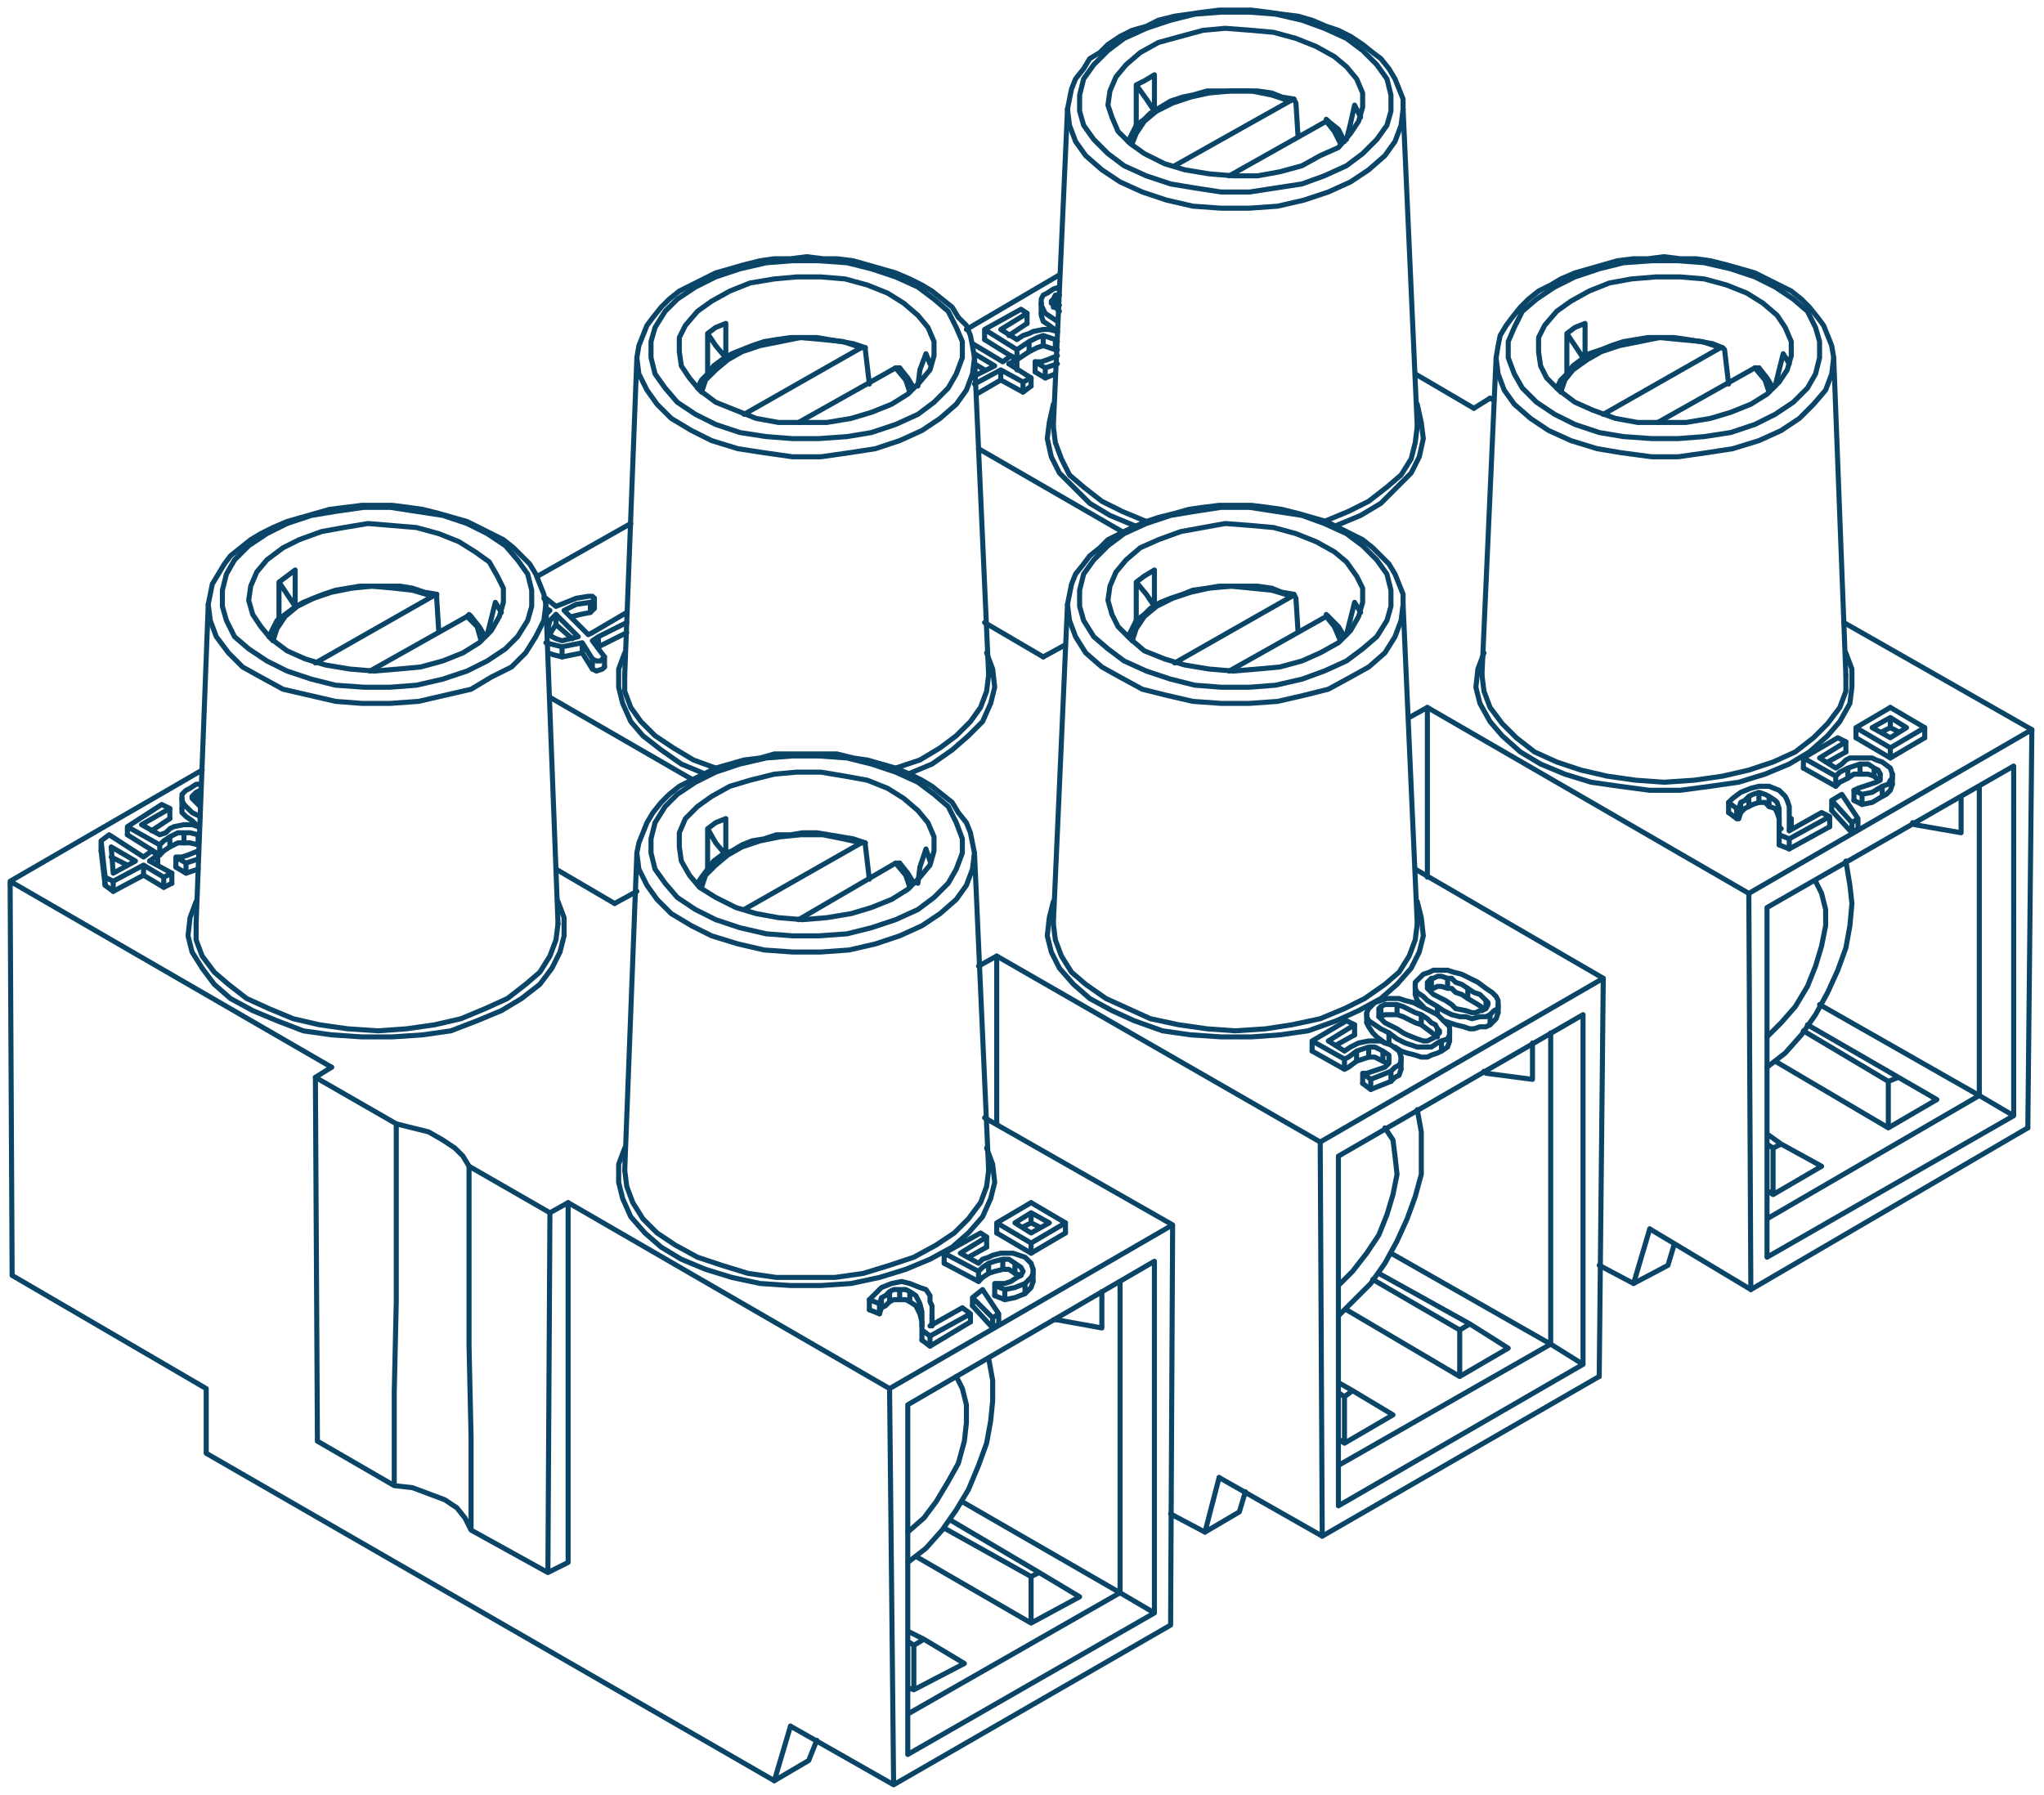 <svg version="1.1" id="Ebene_1" xmlns="http://www.w3.org/2000/svg" x="0" y="0" viewBox="0 0 101.1 88.8" xml:space="preserve"><style>.st0{fill:none;stroke:#0a4467;stroke-width:.25;stroke-linecap:round;stroke-linejoin:round;stroke-miterlimit:10}</style><path class="st0" d="m89.8 43.6.3.6.2.8v.8l-.2 1-.3 1-.4 1-.6 1-.7.8-.7.7"/><path class="st0" d="m91.5 43.8.1.9-.1 1.1-.2 1.1-.4 1.1-.5 1.1-.6 1.1-.7 1-.8.9-.9.7m3.9-10.2.2 1.2m-23 12 .4.6.1.8.1.9-.2 1-.3 1-.4 1-.6.9-.7.9-.7.7"/><path class="st0" d="M70.3 56v2.1l-.3 1.1-.4 1.1-.5 1.1-.6 1.1-.7 1-.8.8-.8.8m3.9-10.2.2 1.1m-23 12.1.3.6.2.8v.9l-.1.9-.3 1.1-.5.9-.6 1-.6.8-.8.7"/><path class="st0" d="M49.1 68.3v1l-.1 1-.2 1.1-.4 1.1-.5 1.2-.6 1-.7 1-.8.9-.9.7m4-10.1.2 1.1m37.7-50.1L82 20.9m5-2.7h-.2m-1.7-1h.1l.1.1.2 1.7m-6.2 1.5 5.8-3.3"/><path class="st0" d="m77.2 19.4.2-.6.4-.5.7-.5.7-.4.9-.3 1-.2 1-.2 1 .1 1.1.1.9.3m1.7 1 .5.6.2.6"/><path class="st0" d="m77 19.2.2-.4.3-.3.3-.4.4-.3.4-.3.6-.2.5-.2.6-.2.6-.1.6-.1h1.3l.7.1.6.1.6.1.5.2m1.8 1 .4.5.3.5M65.6 6l-4.8 2.7M65.7 6l-.1-.1V6m-1.8-1 .2-.1.1.2.1 1.6m-6.1 1.5L63.8 5M56 7.1l.2-.5.4-.6.6-.5.8-.4.9-.3.9-.2 1.1-.1h1l1 .2.9.3m1.8 1 .4.5.3.6"/><path class="st0" d="m55.8 7 .2-.4.2-.4.4-.3.3-.3.5-.3.5-.3.6-.2.5-.1.7-.2h2.5l.7.1.5.2.6.1M65.7 6l.5.4.3.6m-.9 23.5-4.8 2.7m4.9-2.7-.1-.1v.1m-1.7-1 .1-.1.1.2.1 1.6m-6.1 1.6 5.8-3.3M56 31.7l.2-.6.4-.6.6-.5.8-.4.9-.3.9-.2 1.1-.1 1 .1 1 .1 1 .3m1.7 1 .4.5.3.7"/><path class="st0" d="m55.8 31.5.2-.4.2-.4.4-.3.3-.3.5-.3.5-.2.6-.2.5-.2.7-.1.6-.1h1.9l.7.1.5.2.6.1m1.7 1.1.5.5.3.5M44.3 18.2l-4.8 2.7m5-2.7h-.2m-1.7-1h.2v.1L43 19m-6.2 1.5 5.8-3.3"/><path class="st0" d="m34.7 19.4.2-.6.5-.5.6-.5.7-.4.9-.3 1-.2 1-.2 1.1.1 1 .1.9.3m1.7 1 .5.6.2.6"/><path class="st0" d="m34.5 19.2.2-.4.3-.3.3-.4.4-.3.5-.3.5-.2.5-.2.6-.2.6-.1.7-.1h1.3l.6.1.6.1.6.1.6.2m1.7 1 .4.5.3.5m-.9 23.5-4.8 2.8m5-2.8h-.2m-1.7-1h.2v.1l.2 1.7M36.8 45l5.8-3.3"/><path class="st0" d="m34.7 43.9.2-.6.5-.5.6-.5.7-.4.9-.3 1-.2 1-.1h1.1l1 .2.9.2m1.7 1 .5.6.2.6"/><path class="st0" d="m34.5 43.7.2-.3.3-.4.3-.4.4-.3.5-.2.5-.3.5-.2.6-.1.6-.2h.7l.6-.1h.7l.6.1.6.1.6.1.6.2m1.7 1 .4.5.3.5M23.1 30.5l-4.8 2.7m5-2.7-.1-.1-.1.1m-1.7-1 .2-.1v.2l.1 1.6m-6.1 1.6 5.8-3.3m-7.9 2.2.2-.6.4-.6.6-.5.8-.4.9-.3 1-.2 1-.1 1.1.1.9.1 1 .3m1.7 1 .5.5.2.7"/><path class="st0" d="m13.3 31.5.2-.4.2-.4.4-.3.4-.3.5-.3.5-.2.5-.2.6-.2.6-.1.6-.1h2l.6.1.6.2.6.1m1.7 1.1.4.5.3.5m-.8 26.2-.3-.5-.4-.4-.6-.4-.7-.4-.8-.2-.8-.2v8.8l-.1 4.5v4.6l.9.1.8.3.8.3.6.4.4.5.3.6v-4.6l-.1-4.5v-8.9m-3.7 15.8-3.8-2.2m7.6 4.4 3.8 2.1 1-.5m0-17.8-.9.5m22.1-12.7-.9.5M70.6 35l-.9.5m3.2-15.3.8-.5M51.6 32.5l1.1-.6M30.4 44.7l1.1-.6M15.7 71.3l-.1-18 .8-.5M27.2 60l-.1 17.8M70.6 35v8.4m-21.3 3.9v8.3m-21.2 3.9v17.8M29.9 33l-.1.1-.3.1-.2-.1-.5-.8-.5.1-.5.1-.4-.1-.3-.1m2.3-2.2-.1.1-.1.1-.5.1-.4.1m2.7.8-1.4.7m-2.1-1.1-.2.3-.1.2m.3-.5v-.5m-.4.7.1-.4.3-.3m-.4.8v-.1m1.2.5-.8-.7"/><path class="st0" d="m27.5 30.4.6.6.5.5-.4.1-.4.1-.3-.1-.2-.1-.2-.2v-.2m2.2 1.5.2.1h.2l.1-.1.1-.1m-.6.6v-.5m-.5-.8.5.8m-.5-.3v-.5m-1 .2.5-.1.5-.1m-1 .7V32m-.8-.2.4.1.4.1m-.8-1.9.2.1-.2.2m2.2-.6h.1l.1-.2-.1-.1h-.2l-.6.1-.5.2-.5.2-.5-.4h-.1m2.3.7v-.5"/><path class="st0" d="m31 30.3-1.7 1-.2.1-.6-.6-.6-.6.6-.3.7-.1m.4 1.7 1.4-.7M29.6 32v-.5m.3 1-.6-.8.3-.2m.3 1.5v-.5m-.5-2.4v-.5M91.9 41l-.3.2-1-1.1M52.3 16.4l-.4-.3-.3-.2-.1-.3v-.1m43.7 21-1.7 1-1.7-1M51 19.1l-.4.3-1.1-.6-1.2.7m3.9-1-.5.2m0 0-.5-.3m1.1-1.1h-.1l-.3-.1-.3-.1-.3.1-.4.2-.3.2-.3.2m0 0-1.6-1m2.1-.8-.9.6M88.5 42l-.5-.2m.1-.8-.1-.1v-.4l-.1-.3-.1-.2-.3-.1-.2-.2H87l-.3.1-.2.1-.2.1-.2.2-.1.3m0 0h-.1l-.4-.3m3.1.7-.1.2m2-.2-2 1.1m5.1-3.2-.1.3-.2.2-.2.1-.5.3-.5.1m0 0-.4-.2m1.2-1-.2-.2-.3-.1h-.7l-.3.2-.4.2-.2.2m0 0-1.6-.9m2.1-.8-.9.5m-41 27.8-.3.2-1-1.1M9.8 40.9l-.3-.3-.3-.2-.2-.2V40m43.7 21L51 62l-1.7-1M8.5 43.7l-.4.2-1-.6-1.5.8-.4-.3-.2-1.7m4.8.9-.6.2m0 0-.5-.3m1.1-1.1-.4-.1h-.6l-.4.2-.3.2-.2.2m0 0-1.6-1m2.1-.8-.9.6M46 66.6l-.4-.3m0-.7v-.2l-.1-.4-.1-.2-.1-.2-.3-.2-.2-.1h-.6l-.2.1-.2.2-.2.1-.1.3m0 0-.5-.2m3.1.7v.1m1.9-.2-2 1.2m5.1-3.2-.1.3-.1.1-.2.2-.5.2-.5.1m0 0-.5-.2m1.3-1-.3-.1-.3-.2h-.3l-.4.1-.3.1-.3.2-.2.2m0 0-1.7-.9m2.1-.8-.9.5"/><path class="st0" d="M91.9 41v-.5l-.3.2v.5m-1-1.1v-.5l1 1.1m.3-.2-.8-1.2-.5.3M52.4 15.4l-.3-.3m.1 0-.1.1m.1-.1v-.5m-.1.5L52 15v-.1l.1-.1.1-.2m.2.5h-.2m0-.5h.2"/><path class="st0" d="m52.4 14.2-.3.1-.3.2-.2.1-.1.2v.3l.1.2.1.2.3.2.3.2m41.6 20.3-.4-.2m-.4.2.4-.2v-.5l.8.5-.8.5-.9-.5.9-.5m1.7 1V36l-1.7-1"/><path class="st0" d="M93.5 37.5V37l1.7-1m-3.4.5V36l1.7 1m0-2-1.7 1M49.2 18.1l-1 .5m.5-.3-.5-.3m0-.5 1 .6m1.8 1v-.4l-1.1-.7"/><path class="st0" d="M50.6 19.4v-.5l.4-.2m-1.5.1v-.5l1.1.6m-2.4.1 1.3-.7m.8 0v-.5l-.3-.2-.4.3-1.5-.9m1.8 1 .4-.2m1.4.4.6-.2m-.6.7v-.5l-.5-.3v.5m0-.5"/><path class="st0" d="m52.3 17.6-.5.2-.3.1h-.3m1-1.1.1.1m-.1.4v-.5m-.6-.2.3.1.3.1m-.6.3v-.5m-.7.3.4-.2.3-.1m-.7.8v-.5m-.6.4.3-.2.3-.2m-.6.9v-.5l-1.6-1v.5m2.1-.8v-.5l-.3-.2-1.8 1"/><path class="st0" d="m50.3 16.8-.8-.5 1.3-.8m1.5.9-.4-.1h-.3l-.5.1-.2.1-.3.1-.3.2M88.5 42v-.5l-.5-.2v.5m0-1.4v.9m0-.4v-.5m-.5-1 .3.2.1.1.1.3v.4m-.5-.5v-.5m-.5-.2.3.1.2.1m-.5.3v-.5m-.5.2.2-.1.3-.1m-.5.7v-.5m-.4.3.2-.1.2-.2m-.4.8v-.5m-.1.3.1-.3m-.1.8V40h-.1v.5m-.4-.3v-.5l.4.3"/><path class="st0" d="M88.5 41.1v-1.2l-.1-.3-.1-.2-.3-.3-.5-.2H87l-.4.1-.5.2-.4.3-.1.1-.1.1m5 1.2v-.5l-.4-.2-1.6.9m0 .4 2-1.1m2.6-1.5.3-.1.1-.2.1-.1v-.2m-.5 1.1v-.5m-1 .4.5-.1.5-.3m-1 .9v-.5l-.4-.2v.5m0-.5"/><path class="st0" d="M93 38.3v.3l-.2.1-.3.1-.3.1-.3.1-.2.1m1.3-.7v-.1"/><path class="st0" d="m92.7 38 .2.1.1.2m-.3.1V38m-.7-.2h.4l.3.2m-.7.3v-.5m-.6.2.3-.1.3-.1m-.6.7V38m-.6.4.2-.2.4-.2m-.6.9v-.5l-1.6-.9v.5m2.1-.8v-.5l-.4-.2-1.7 1"/><path class="st0" d="m90.8 38-.8-.5 1.3-.8m2.3 1.6-.1-.3-.4-.3-.3-.1-.2-.1h-1.1l-.2.1-.2.2-.3.2M49.4 65.5V65l-.3.2v.5m-1-1.1v-.4l1 1m.3-.2-.8-1.2-.5.4M9.9 39.9l-.3-.3m.1.1v-.5m-.1.4-.1-.1v-.1l.1-.1.1-.1m.2.4-.2.1m0-.5.2-.1"/><path class="st0" d="M9.9 38.8h-.2l-.3.2-.2.1-.2.2v.3l.1.2.2.2.2.2.4.2m41.5 20.3-.4-.2m-.4.2.4-.2V60l.9.5-.9.5-.8-.5.8-.5m1.7 1v-.5l-1.7-1"/><path class="st0" d="M51 62v-.5l1.7-1m-3.4.5v-.5l1.7 1m0-2-1.7 1M6.7 42.6l-1.1.6-.1-1.3m.8.9-.8-.4m0-.5 1.2.7m1.8 1.1v-.5l-1.1-.6"/><path class="st0" d="M8.1 43.9v-.5l.4-.2m-1.4.1v-.5l1 .6m-2.5.7v-.5l1.5-.8"/><path class="st0" d="M5.2 43.8v-.4l.4.2M5 42.1v-.5l.2 1.8m2.6-.6v-.5l-.3-.2-.4.3-1.7-1.1-.4.3m2.4 1 .4-.3m1.4.4.6-.2m-.6.7v-.5l-.5-.3v.5m.1-.5h-.1m1.1-.3-.5.2-.3.1h-.2m1-1.1v.1m0 .4v-.5m-.7-.1h.3l.4.1m-.7.4v-.5m-.7.2.4-.2h.3m-.7.7v-.5m-.5.4.2-.2.3-.2m-.5.9v-.5l-1.6-.9v.4m2.1-.8V40l-.4-.2-1.7 1.1"/><path class="st0" d="m7.9 41.3-.9-.5 1.4-.8m1.4.9-.3-.1h-.4l-.5.1-.2.1-.2.2-.3.1M46 66.6v-.5l-.4-.3v.5m0-1.4v.9m0-.4v-.5m-.6-1 .3.2.1.2.1.2.1.4m-.6-.5v-.5m-.5-.1h.3l.2.1m-.5.4v-.5m-.5.1.2-.1h.3m-.5.6v-.5m-.4.3.2-.1.2-.2m-.4.8v-.5m-.1.3.1-.3m-.1.8v-.5.5m-.5-.2v-.5l.5.2"/><path class="st0" d="m46 65.6.1-.1v-.9l-.1-.2v-.3l-.2-.3-.3-.1-.5-.2-.4-.1-.5.1-.5.2-.3.3-.2.2-.1.1m5 1.1V65l-.4-.3-1.6.9m0 .5 2-1.1m2.7-1.5.2-.2.1-.1.1-.2v-.2m-.4 1.2v-.5m-1 .3.5-.1.5-.2m-1 .8v-.5l-.5-.2v.5m0-.6v.1m1.4-.7-.1.2-.2.1-.3.2-.3.1h-.5m1.4-.6"/><path class="st0" d="m50.2 62.5.3.2.1.2m-.4.1v-.5m-.6-.2h.3l.3.2m-.6.3v-.5m-.7.2.3-.1.4-.1m-.7.7v-.5m-.5.4.2-.2.3-.2m-.5.9v-.5l-1.7-.9v.5m2.1-.8v-.5l-.3-.2-1.8 1"/><path class="st0" d="m48.4 62.5-.9-.5 1.3-.8m2.3 1.6-.1-.3-.3-.3-.3-.1-.3-.1h-.6l-.4.1-.2.1-.3.1-.2.2m3.1-47V15m37.1 25.9v-.4m5-1.7v-.5M9 40v-.5m37.1 26V65m5-1.6v-.5m1-18.3-.2.8-.1.9.2.8.4.8.7.8.8.7 1.1.6 1.1.5 1.4.5 1.4.2 1.5.1h1.5l1.4-.1 1.4-.2 1.4-.5 1.1-.5 1.1-.6.8-.7.7-.8.4-.8.2-.8-.1-.9-.2-.8m-25.2-6.3 1.2-.5 1-.7.8-.7.7-.7.4-.9.2-.8-.1-.9-.3-.8m-17.9 0-.3.8v.9l.2.8.4.9.6.7.9.7 1 .7 1.2.5m-4 18.5-.3.8v.9l.2.8.4.9.7.8.8.7 1 .6 1.2.5 1.3.4 1.4.3 1.5.1h1.5l1.5-.1 1.4-.3 1.3-.4 1.2-.5 1.1-.6.8-.7.7-.8.4-.9.2-.8-.1-.9-.3-.8M9.7 44.6l-.3.8-.1.9.2.8.5.8.6.8.8.7 1.1.6 1.2.5 1.3.5 1.4.2 1.5.1h1.5l1.5-.1 1.4-.2 1.3-.5 1.2-.5 1-.6.9-.7.6-.8.4-.8.2-.8v-.9l-.3-.8M66.1 26l1.2-.5 1-.6.8-.8.7-.7.4-.8.2-.9-.1-.8-.2-.9m-18 0-.2.9-.1.8.2.9.4.8.7.7.8.8 1 .6 1.2.5m17.3 6.3-.3.8-.1.9.2.8.5.9.6.7.9.8 1 .6 1.2.5 1.3.4 1.4.2 1.5.2h1.5l1.5-.2 1.4-.2 1.3-.4 1.2-.5 1-.6.9-.8.6-.7.5-.9.1-.8v-.9l-.3-.8"/><path class="st0" d="m48.7 55.3 9.3 5.3-14 8.1-15.9-9.2M70 43l9.3 5.4-14 8.1-16-9.2m41.9-16.5 9.3 5.3-14 8.1L70.6 35m2.3-14.8L70 18.5m-22.2-2.2 4.6-2.7m3.1 12.7-7.1-4.1m3.2 10.3-2.9-1.7m-22.1-2.3 4.6-2.6m3.1 12.7-7.1-4.1m3.2 10.2L27.5 43m-11.1 9.8L.5 43.6l9.5-5.5m71.6 22.7 5 3 13.7-8m-40 17.3 5.1 2.9 13.7-7.9m-40 17.3 5.1 2.9 13.7-7.9M10.2 68.7.6 63.1m57.3 17.3.1-19.8m-47.8 8.1v3.2M44 68.7l.2 19.6M.6 63.1.5 43.6m37.8 44.5L10.2 71.9m35.2-28.2.1-.8.3-.9.2.6m-10.1-.3-.5-.6-.4-.7.4-.3.5-.2v1.7m0-1.7v1.7m-.9.8v-2"/><path class="st0" d="m35.4 44.4-.8-.5-.5-.6-.4-.7-.1-.7v-.7l.3-.7.6-.6.7-.5.9-.5 1-.3 1.2-.3 1.1-.1h1.2l1.2.2 1.1.2 1 .4.8.5.7.6.5.6.3.7v.7l-.2.7-.5.6-.6.6-.8.5-1 .4-1 .3-1.2.2-1.2.1-1.2-.1-1.1-.2-1-.3-1-.5m-11.3-13 .2-.8.2-.8.3.5M14.6 30l-.4-.6-.4-.6.4-.3.4-.3V30m0-1.8V30m-.8.7v-1.9"/><path class="st0" d="m14.2 32.2-.8-.6-.5-.6-.4-.6-.2-.7.1-.7.3-.7.5-.6.8-.6.8-.4 1.1-.4 1.1-.2 1.2-.2 1.2.1 1.2.1 1.1.3 1 .4.8.5.7.5.4.7.3.6v.7l-.2.7-.4.7-.6.6-.8.5-1 .4-1.1.3-1.1.1-1.2.1-1.2-.1-1.2-.2-1-.3-.9-.4m34.7 25.7-.1.8-.3.8-.6.8-.7.7-.9.6-1.1.6-1.2.4-1.3.4-1.4.2h-2.9L37 63l-1.3-.4-1.2-.4-1.1-.6-.9-.6-.7-.7-.5-.8-.3-.8-.1-.8m.6-15.7.1.8.4.8.5.7.7.7 1 .6 1 .5 1.3.4 1.3.3 1.4.1h1.4L42 47l1.3-.3 1.2-.4 1.1-.5.9-.6.8-.7.5-.7.3-.8.1-.8m-20.6 3.5-.1.8-.3.8-.5.8-.7.6-.9.7-1.1.5-1.2.5-1.3.3-1.4.2-1.4.1-1.5-.1-1.4-.2-1.3-.3-1.2-.5-1.1-.5-.9-.7-.7-.6-.6-.8-.3-.8v-.8"/><path class="st0" d="m10.3 29.9.1.8.3.8.6.8.7.7.9.5 1.1.6 1.3.3 1.3.3 1.3.1h1.4l1.4-.1 1.3-.3 1.3-.3 1-.6 1-.5.7-.7.5-.8.4-.8.1-.8M34.4 45l-.9-.6-.6-.7-.5-.7-.2-.8v-.7l.2-.8.5-.8.6-.6.9-.6 1-.5 1.2-.4 1.3-.3 1.3-.1h1.3l1.4.1 1.2.3 1.2.4 1.1.5.8.6.7.6.4.8.3.8v.7l-.3.8-.4.7-.7.7-.8.6-1.1.5-1.2.4-1.2.3-1.4.1h-1.3l-1.3-.1-1.3-.3-1.2-.4-1-.5"/><path class="st0" d="m13.2 32.7-.9-.6-.7-.6-.4-.8-.2-.7v-.8l.2-.8.4-.7.7-.7.9-.6 1-.5 1.2-.4 1.2-.2 1.4-.2h1.3l1.3.2 1.3.2 1.2.4 1 .5.9.6.6.7.5.7.2.8v.8l-.2.7-.5.8-.6.6-.9.6-1 .5-1.2.4-1.3.3-1.3.1H18l-1.4-.1-1.2-.3-1.2-.4-1-.5m32.5 48.4 2 1.2-2.5 1.3v-2.2l.5-.3m5.3-.8V78l.4-.2 2 1.2-2.4 1.3m.4-2.5L47 75.2m-1.8 6.2-.3-.2m.3 2.4-.3-.1m.8-2.4-.8-.4m12.2-.9V62.4m-1.7 1v15.4l1.7 1M44.9 69.5v17.3-17.3m10.5 9.3-10.5 6m0 2 12.2-7m0-17.4-12.2 7.1M51 78l-4.3-2.4m4.3 4.7L45.3 77m10.1 1.8-7.8-4.5m6.9-10.4v1.8l-2.2-.4v-.1m0 .1h-.2m27 2.8.2-19.7m-14 8.1.1 19.5m-5.8-.2-1.7-.9m8.7-43.5.2-.8.2-.8.3.5M57.1 30l-.4-.6-.5-.6.4-.3.5-.3V30m0-1.8V30m-.9.7v-1.9"/><path class="st0" d="m56.6 32.2-.7-.6-.6-.6-.3-.6-.2-.7.1-.7.3-.7.5-.6.7-.6.9-.4 1.1-.4 1.1-.2 1.1-.2 1.3.1 1.1.1 1.1.3 1 .4.9.5.6.5.5.7.3.6v.7l-.2.7-.4.7-.6.6-.9.5-.9.4-1.1.3-1.1.1-1.2.1-1.2-.1-1.2-.2-1-.3-1-.4M45.4 19.1l.1-.8.3-.8.2.5m-10.1-.3-.5-.6-.4-.6.4-.3.5-.2v1.7m0-1.7v1.7m-.9.8v-2"/><path class="st0" d="m35.4 19.9-.8-.6-.5-.6-.4-.6-.1-.7v-.7l.3-.6.6-.7.7-.5.9-.5 1-.4 1.2-.2 1.1-.1h1.2l1.2.1 1.1.3 1 .4.8.5.7.6.5.6.3.7v.7l-.2.7-.5.6-.6.6-.8.5-1 .4-1 .3-1.2.2h-2.4l-1.1-.2-1-.4-1-.4m34.7 25.8-.1.8-.3.8-.5.8-.7.6-1 .7-1 .5-1.2.5-1.4.3-1.3.2-1.5.1-1.4-.1-1.4-.2-1.4-.3-1.1-.5-1.1-.5-1-.7-.7-.6-.5-.8-.3-.8-.1-.8m.7-15.8.1.8.3.8.5.8.8.7.9.5 1.1.6 1.2.3 1.3.3 1.4.1h1.4l1.4-.1 1.3-.3 1.2-.3 1.1-.6.9-.5.8-.7.5-.8.3-.8.1-.8m-20.5 3.5-.1.8-.3.8-.5.7-.7.7-.8.6-1 .6-1.2.4m-8.9 0-1.1-.4-1-.6-.9-.6-.7-.7-.5-.7-.3-.8v-.8"/><path class="st0" d="m31.5 17.7.1.8.4.8.5.7.7.7 1 .6 1 .5 1.3.4 1.3.2 1.4.2h1.4l1.4-.2 1.3-.2 1.2-.4 1.1-.5.9-.6.8-.7.5-.7.3-.8.1-.8m7.4 15-.8-.6-.7-.6-.5-.8-.2-.7v-.8l.2-.8.5-.7.7-.7.8-.6 1.1-.5 1.2-.4 1.2-.2 1.3-.2h1.4l1.3.2 1.3.2 1.1.4 1.1.5.8.6.7.7.5.7.2.8v.8l-.2.7-.5.8-.7.6-.8.6-1.1.5-1.1.4-1.3.3-1.3.1h-1.4l-1.3-.1-1.2-.3-1.2-.4-1.1-.5"/><path class="st0" d="m34.4 20.5-.9-.6-.6-.7-.5-.7-.2-.8v-.8l.2-.7.5-.8.6-.6.9-.6 1-.5 1.2-.4 1.3-.3 1.3-.1h1.3l1.4.1 1.2.3 1.2.4 1.1.5.8.6.7.6.4.8.3.7v.8l-.3.8-.4.7-.7.7-.8.6-1.1.5-1.2.4-1.2.2-1.4.1h-1.3l-1.3-.1-1.3-.2-1.2-.4-1-.5m32.5 48.3 2 1.2-2.4 1.4v-2.3l.4-.3m5.3-.7v-2.3l.5-.3 1.9 1.2-2.4 1.4m.5-2.6L68.2 63m-1.7 6.1-.3-.2m.3 2.5-.3-.2m.7-2.4-.7-.4m12.1-.9V50.2m-1.6.9v15.4l1.6 1M66.2 57.2v17.3-17.3m10.5 9.3-10.5 6m0 2 12.1-7m0-17.3-12.1 7m6 8.6-4.3-2.5m4.3 4.8-5.6-3.3m10.1 1.7L68.8 62m7-10.4v1.8l-2.3-.3V53m0 .1-.1-.1m26.9 2.8.2-19.7m-14 8.1.1 19.6m-5.8-.3-1.7-.9m8.7-43.5.2-.8.2-.8.3.5m-10.2-.3-.4-.6-.4-.6.4-.3.5-.2v1.7m0-1.7v1.7m-.9.8v-2"/><path class="st0" d="m77.9 19.9-.8-.6-.6-.6-.3-.6-.1-.7v-.7l.3-.6.6-.7.7-.5.9-.5 1-.4 1.1-.2 1.2-.1h1.2l1.2.1 1.1.3 1 .4.8.5.7.6.4.6.3.7v.7l-.2.7-.4.6-.6.6-.8.5-1 .4-1 .3-1.2.2H81l-1.1-.2-1.1-.4-.9-.4m-11.3-13 .2-.8.2-.9.3.6m-10.2-.3-.4-.6-.5-.7.4-.2.5-.3v1.8m0-1.8v1.8m-.9.7v-2"/><path class="st0" d="m56.6 7.6-.7-.5-.6-.6-.3-.7-.2-.6.1-.7.3-.7.5-.6.7-.6.9-.5 1.1-.3 1.1-.3 1.1-.1 1.3.1 1.1.1 1.1.3 1 .4.9.5.6.5.5.6.3.7v.7l-.2.7-.4.6-.6.7-.9.4-.9.5-1.1.3-1.1.2H61l-1.2-.1-1.2-.2-1-.3-1-.5m34.7 25.8v.8l-.3.8-.6.8-.7.7-.9.7-1.1.5-1.2.4-1.3.3-1.4.2-1.5.1-1.4-.1-1.4-.2-1.3-.3-1.2-.4-1.1-.5-.9-.7-.7-.7-.6-.8-.3-.8-.1-.8m.7-15.7.1.8.3.8.5.7.8.7.9.6 1.1.5 1.3.4 1.2.2 1.5.2H83l1.4-.2 1.3-.2 1.3-.4 1.1-.5.9-.6.7-.7.6-.7.3-.8.1-.8m-20.6 3.4-.1.8-.2.8-.5.8-.7.6-.9.7-1 .5-1.2.5m-8.8 0-1.2-.5-1-.5-.9-.7-.7-.6-.4-.8-.3-.8-.1-.8"/><path class="st0" d="m52.8 5.4.1.8.3.8.5.7.8.7.9.6 1.1.5 1.2.4 1.3.3 1.4.1h1.4l1.4-.1 1.3-.3 1.2-.4 1.1-.5.9-.6.8-.7.5-.7.3-.8.1-.8m7.5 15.1-.9-.6-.7-.7-.4-.7-.3-.8v-.8l.3-.7.4-.8.7-.6.9-.6 1-.5 1.2-.4 1.2-.3 1.4-.1H83l1.3.1 1.3.3 1.2.4 1 .5.9.6.7.6.4.8.2.7v.8l-.2.8-.4.7-.7.7-.9.6-1 .5-1.2.4-1.3.2-1.3.1h-1.3l-1.4-.1-1.2-.2-1.2-.4-1-.5"/><path class="st0" d="m55.6 8.2-.8-.6-.7-.7-.5-.7-.2-.7v-.8l.2-.8.5-.7.7-.7.8-.6 1.1-.5 1.2-.4 1.2-.3 1.3-.1h1.4l1.3.1 1.3.3 1.1.4 1.1.5.8.6.7.7.5.7.2.8v.8l-.2.7-.5.7-.7.7-.8.6-1.1.5-1.1.4-1.3.2-1.3.2h-1.4l-1.3-.2-1.2-.2-1.2-.4-1.1-.5m32.5 48.4 2 1.1-2.4 1.4v-2.3l.4-.2m5.3-.8v-2.3l.5-.2 1.9 1.1-2.4 1.4m.5-2.5-4.5-2.6m-1.7 6.1-.3-.2m.3 2.5-.3-.2m.7-2.3-.7-.5m12.2-.9V37.9m-1.7 1v15.3l1.7 1M87.4 44.9v17.3-17.3m10.5 9.3-10.5 6.1m0 1.9 12.2-7m0-17.3-12.2 7m6 8.6L89.2 51m4.2 4.8-5.6-3.3m10.1 1.7L90 49.7m7-10.3v1.8l-2.3-.4v-.1m0 .1-.1-.1m-46.4 1.5.7 15.7M31.5 42.2l-.6 15.7m-3.9-28 .6 15.8M10.3 29.9l-.6 15.8m21.8-3.5.1-.5.2-.5.2-.5.3-.5.4-.5.4-.4.5-.4.6-.3.6-.3.6-.3.7-.2.7-.2.8-.1.7-.2h3.1l.8.2.7.1.7.2.7.2.7.3.6.3.5.3.5.4.5.4.3.5.4.5.2.5.1.5.1.5M10.3 29.9l.1-.5.1-.5.3-.5.3-.5.3-.4.5-.4.5-.4.5-.3.6-.3.7-.3.7-.2.7-.2.7-.2.8-.1.8-.1h1.5l.8.1.7.1.8.2.7.2.7.2.6.3.6.3.6.3.5.4.4.4.4.4.3.5.2.5.2.5.1.5m42.4 0 .7 15.8M52.8 29.9l-.7 15.8m-3.9-28 .7 15.7M31.5 17.7l-.6 15.7m21.9-3.5.1-.5.1-.5.2-.5.4-.5.3-.4.5-.4.4-.4.6-.3.6-.3.7-.3.6-.2.8-.2.7-.2.7-.1.8-.1h1.6l.8.1.7.1.8.2.7.2.7.2.6.3.6.3.6.3.5.4.4.4.4.4.3.5.2.5.2.5v.5M31.5 17.7l.1-.6.2-.5.2-.5.3-.4.4-.5.4-.4.5-.4.6-.3.6-.3.6-.3.7-.2.7-.2.8-.2.7-.1h.8l.8-.1.8.1h.7l.8.1.7.2.7.2.7.2.7.3.6.3.5.3.5.4.5.4.3.5.4.4.2.5.1.5.1.6m42.5 0 .6 15.7M74 17.7l-.7 15.7m-3.9-28 .7 15.7M52.8 5.4l-.7 15.7M74 17.7l.1-.6.1-.5.3-.5.3-.4.4-.5.4-.4.5-.4.6-.3.5-.3.7-.3.7-.2.7-.2.7-.2.8-.1h.7l.8-.1.8.1h.8l.7.1.8.2.7.2.7.2.6.3.6.3.6.3.5.4.4.4.4.5.3.4.2.5.2.5.1.6"/><path class="st0" d="m52.8 5.4.1-.5.1-.5.2-.5.4-.5.3-.5.5-.3.4-.4.6-.4.6-.3.7-.2.6-.3.8-.2.7-.1.7-.1.8-.1h1.6l.8.1.7.1.8.1.7.2.7.3.6.2.6.3.6.4.5.4.4.3.4.5.3.5.2.5.2.5v.5m-.1 47.5-.1.3-.2.1-.2.2-.5.2-.5.2m0 0-.4-.3m1.2-1-.2-.1-.4-.2h-.3l-.3.1-.3.1-.4.3-.2.1m0 0-1.6-.9m2.1-.8-.9.5m5.2.3-.2.1-.3.1-.2.1h-.3l-.3-.1-.4-.1-.3-.1-.3-.2m-.5-.2-.4-.3-.2-.2-.2-.3-.1-.2m4.1.9-.1.3-.3.2m2.4-1.3-.2.1h-.3l-.3.1h-.2l-.3-.1-.4-.1-.3-.1-.3-.1m-1-.7-.3-.3-.1-.3m4.1.9-.1.3-.3.3m-.2-1.2.1.1v.1l-.1.2-.2.1m.2-.1v-.4m-.2.5h-.1l-.2.1h-.2l-.3-.1-.5-.1-.2-.2-.3-.2-.6-.3-.1-.1-.2-.2m.2 0-.1.1m.1-.1v-.5m-.2.5v-.3l.2-.2m.8.5-.3-.1h-.2l-.2.1h-.1m.8 0v-.5m-.8 0h.1l.2-.1h.2l.3.1m1 1-.3-.2-.3-.1-.2-.2h-.2m1 .5v-.5m-1-.5h.2l.2.2.3.1.3.2"/><path class="st0" d="m73.4 49.9-.3-.2-.5-.3m0-.5.3.2.3.1.2.2.1.1m.2 1.2v-.5m-2.6-.4.3.2.4.2.4.1h.3l.3.1.4-.1h.3l.2-.1m-2.6 0v-.4"/><path class="st0" d="m73.7 50.2.2-.2.2-.1v-.4l-.1-.2-.2-.2-.3-.2-.4-.3-.4-.2-.4-.2-.4-.1-.3-.1h-.7l-.2.1-.3.1-.2.2-.2.2v.3l.1.2.3.2.2.2.5.3m0 1.1.1.1v.1l-.1.1-.1.1m.1-.1v-.3m-.1.4-.2.1-.2.1h-.2l-.3-.1-.5-.2-.2-.1-.3-.2-.6-.3-.2-.2-.1-.1m.1 0v-.5"/><path class="st0" d="M68.2 50.3v-.4l.1-.1m.8.4h-.6l-.2.1m.8-.1v-.5m-.8.1.2-.1h.6m1.2 1-.3-.1-.4-.2-.2-.1-.3-.1m1.2.5v-.5m-1.2-.5.3.1.2.1.4.2.3.1m.8 1.1-.4-.3-.4-.3m0-.5.3.2.2.2.2.1.1.2m.2 1.1v-.5m-2.6-.4.4.3.4.2.3.1.3.1h.7l.3-.2.2-.1m-2.6.1v-.5"/><path class="st0" d="m71.3 51.5.3-.1.1-.2v-.4l-.1-.1-.2-.2-.3-.3-.4-.2-.4-.2-.4-.2-.4-.1-.3-.1h-.6l-.3.1-.3.1-.2.2-.1.1-.1.2v.2l.1.2.3.2.3.2.4.2m.1 1.9.2-.2.2-.1.1-.2v-.2m-.5 1.2V53m-1 .4.5-.2.5-.2m-1 .9v-.5l-.4-.3v.5m1.3-1.2v.2l-.2.2-.3.1-.3.1-.3.1h-.2m1-1.1.3.2v.2m-.3.1V52m-.7-.2h.3l.4.2m-.7.3v-.5m-.6.2.3-.1.3-.1m-.6.7V52m-.6.4.2-.1.4-.3m-.6.9v-.5l-1.6-.9v.5m2.1-.8v-.5l-.4-.2-1.7 1"/><path class="st0" d="m66.5 52-.8-.5 1.3-.8m2.3 1.6-.1-.3-.4-.3-.3-.1-.2-.1h-.6l-.5.1-.2.1-.2.1-.3.2m3.5-2.8v-.5m4.1 1.4v-.4m-6.5.9v-.5m4.1 1.4V51m-2.4 1.9v-.5m-53.7.9 4 2.3m3.6 2.1 4 2.3m46.7-40.2-.2-.1m9.1 41.9-.3 1-1.7.9.8-2.7m-20 13-.3 1-1.7 1 .7-2.7m-19.9 13-.4 1-1.7 1 .8-2.7"/></svg>